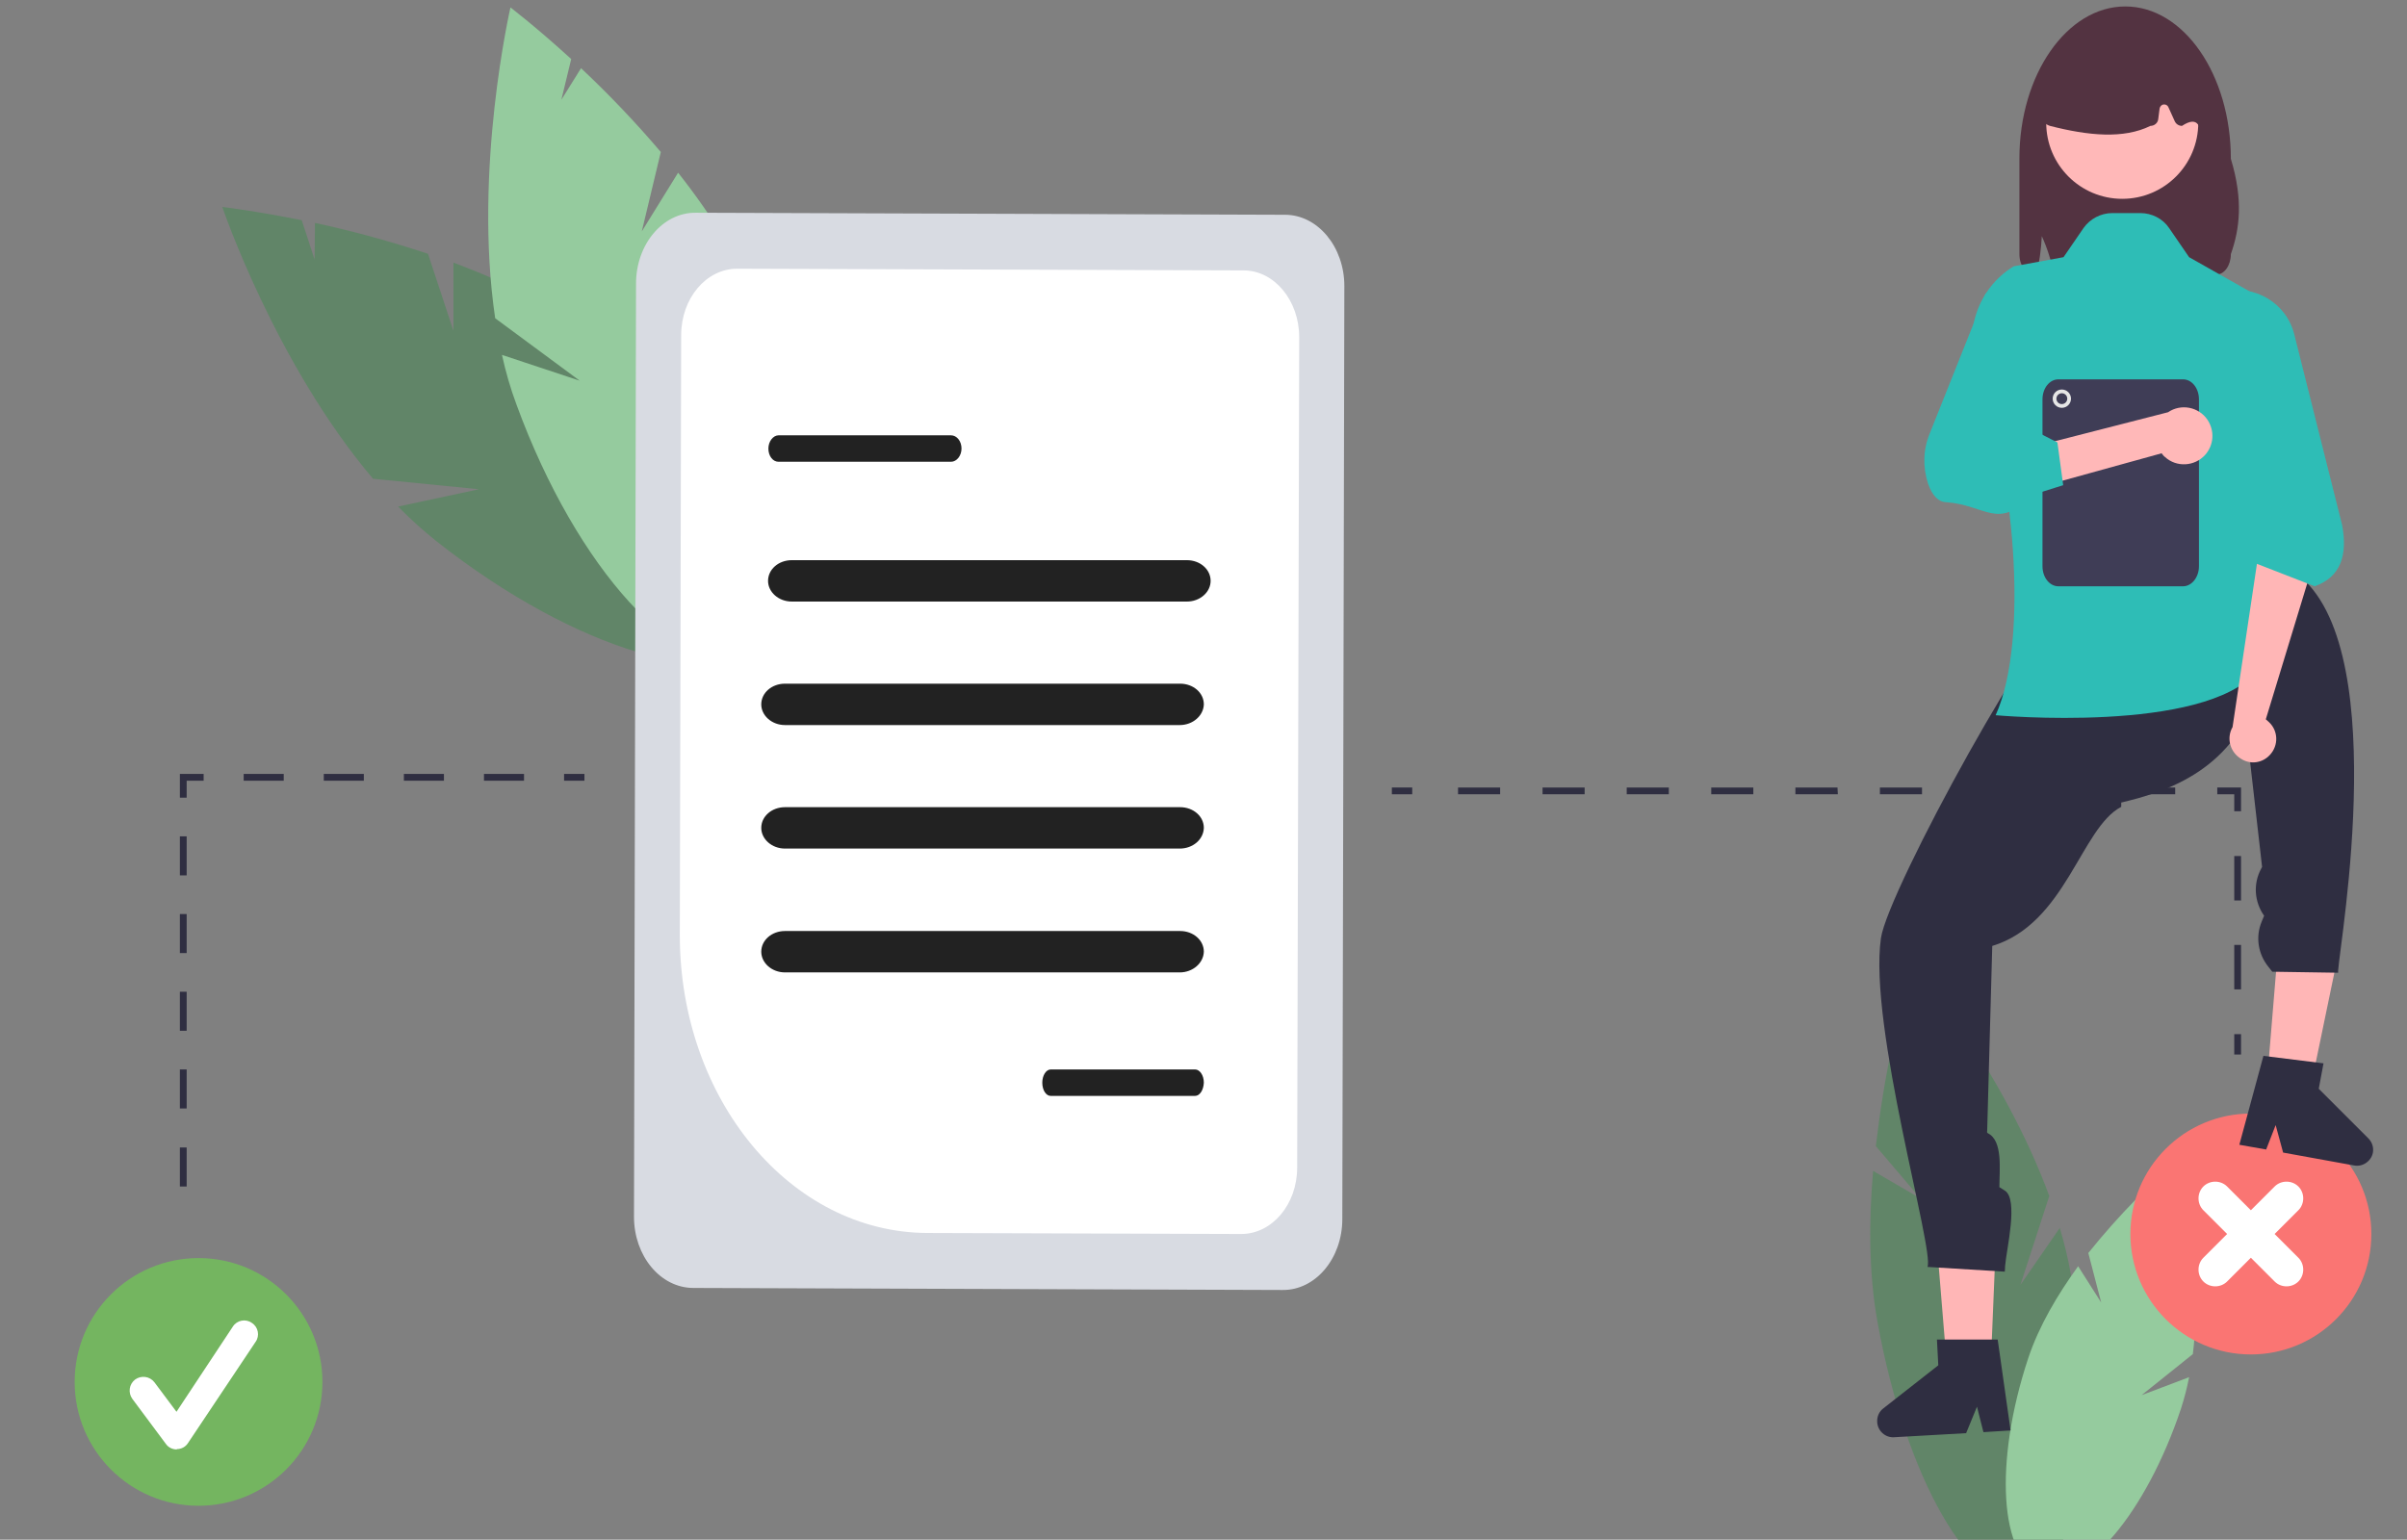<svg xmlns="http://www.w3.org/2000/svg" xmlns:xlink="http://www.w3.org/1999/xlink" id="Calque_1" x="0px" y="0px" viewBox="0 0 709.2 453.8" style="enable-background:new 0 0 709.2 453.8;" xml:space="preserve"><rect x="0" y="0" width="709.2" height="453.8" fill="#808080" stroke="none"/><style type="text/css">	.st0{fill:#533341;}	.st1{fill:#618568;}	.st2{fill:#95CB9E;}	.st3{fill:#D8DBE2;}	.st4{fill:#FFFFFF;}	.st5{fill:#222222;}	.st6{fill:#74B560;}	.st7{fill:#2F2E41;}	.st8{fill:#FA7573;}	.st9{fill:#FFB6B6;}	.st10{fill:#2EBDB6;}	.st11{fill:#FFB8B8;}	.st12{fill:#3F3D56;}	.st13{fill:#E6E6E6;}</style><path class="st0" d="M657.3,46.8c0-24.8-13.9-44.9-31.1-44.9C609,1.9,595,22,595,46.7c0,0,0,0.1,0,0.1v28.1c0,3.3,1.9,6,4.2,6h0.8 c0.9-3.6,1.4-7.4,1.6-11.3c1.6,3.5,2.8,7.3,3.6,11.3h47.9c2.3,0,4.2-2.7,4.2-6C659.9,67.5,661,59,657.3,46.8z"></path><path class="st1" d="M551.9,345.1c-1.3,14.7-1.3,30.3,1.3,44.6c8.3,45.9,27.8,80,43.6,76c15.7-4,21.7-44.4,13.3-90.4 c-0.8-4.6-1.9-9-3.2-13.4l-11.6,16.8l8.5-26.2c-13.6-37.1-40-68.8-40-68.8s-2.5,8-5.3,20.3l6.7,7.9l-7.5-4.5 c-2.2,10-3.8,20.2-5,30.4l13.1,15.4L551.9,345.1z"></path><path class="st2" d="M612.3,373.2c-6,8.3-11.5,17.5-14.7,27.1c-10.2,30.8-8.4,59.1,4,63.2s30.7-17.5,41-48.3c1-3.1,1.8-6.2,2.4-9.3 l-14,5.3l15.1-12.1c3.4-27.7-4-57.5-4-57.5s-4.5,3.7-10.8,9.9l1.9,7.5l-3.7-5.7c-5,5.1-9.7,10.4-14.2,16l3.8,14.6L612.3,373.2z"></path><g>	<path class="st1" d="M133.6,97.5l-7.5-22.7c-10.9-3.6-22.1-6.7-33.3-9.1l-0.1,10.8l-3.8-11.6c-14-2.8-23.4-3.9-23.4-3.9  s15.6,46.1,44.4,80.1l31.2,3.1l-23.8,5.1c3.6,3.7,7.4,7.1,11.4,10.3c40.8,32.2,84.7,45.2,98.1,28.9s-8.7-55.5-49.5-87.7  c-12.6-10-28.2-17.6-43.7-23.4L133.6,97.5z"></path>	<path class="st2" d="M189.1,68.2l5.6-23.4c-7.4-8.7-15.2-16.9-23.5-24.7l-5.8,9.3l2.9-12c-10.4-9.5-17.9-15.2-17.9-15.2  s-11,47.7-4.5,91.6l24.9,18.4l-22.9-7.6c1.1,5,2.5,9.9,4.3,14.7c17.7,48.4,48.2,81.8,68.2,74.6s21.9-52.3,4.2-100.7  c-5.5-15-14.7-29.5-24.8-42.3L189.1,68.2z"></path></g><path class="st3" d="M186.8,358.6l0.6-275c0-11.6,7.9-21,17.6-20.9l173.6,0.6c9.7,0,17.5,9.5,17.5,21l-0.6,275 c0,11.6-7.9,21-17.6,20.9l-173.6-0.6C194.6,379.6,186.8,370.2,186.8,358.6z"></path><path class="st4" d="M200.3,275.6l0.4-176.8c0-10.9,7.4-19.6,16.5-19.6l149.2,0.5c9.1,0,16.4,8.9,16.4,19.7l-0.6,244.7 c0,10.9-7.4,19.6-16.5,19.6l-92.4-0.3C232.9,363.3,200.3,324,200.3,275.6z"></path><path class="st5" d="M349.7,177.3H233.3c-3.9,0-7-2.8-7-6.1c0-3.4,3.1-6.1,7-6.1h116.4c3.9,0,7,2.7,7,6.1 C356.7,174.5,353.6,177.3,349.7,177.3C349.7,177.3,349.7,177.3,349.7,177.3z"></path><path class="st5" d="M347.6,213.7H231.3c-3.9,0-7-2.8-7-6.1c0-3.4,3.1-6.1,7-6.1h116.4c3.9,0,7,2.7,7,6.1 C354.6,210.9,351.5,213.7,347.6,213.7C347.6,213.7,347.6,213.7,347.6,213.7z"></path><path class="st5" d="M347.6,250.1H231.3c-3.9,0-7-2.8-7-6.1c0-3.4,3.1-6.1,7-6.1h116.4c3.9,0,7,2.7,7,6.1 C354.6,247.4,351.5,250.1,347.6,250.1C347.6,250.1,347.6,250.1,347.6,250.1z"></path><path class="st5" d="M347.6,286.6H231.3c-3.9,0-7-2.8-7-6.1c0-3.4,3.1-6.1,7-6.1h116.4c3.9,0,7,2.7,7,6.1 C354.6,283.8,351.5,286.6,347.6,286.6C347.6,286.6,347.6,286.6,347.6,286.6z"></path><path class="st5" d="M352.1,323h-42.5c-1.4,0-2.5-1.7-2.5-3.9c0-2.1,1.1-3.9,2.5-3.9h42.5c1.4,0,2.6,1.7,2.6,3.9 C354.6,321.3,353.5,323,352.1,323C352.1,323,352.1,323,352.1,323z"></path><path class="st5" d="M280.2,136.1h-50.8c-1.7,0-3-1.7-3-3.9c0-2.1,1.4-3.9,3-3.9h50.8c1.7,0,3.1,1.7,3.1,3.9 C283.3,134.3,281.9,136.1,280.2,136.1C280.3,136.1,280.3,136.1,280.2,136.1z"></path><circle class="st6" cx="58.5" cy="407.3" r="36.5"></circle><path class="st4" d="M52.1,427.2c-1.3,0-2.5-0.6-3.2-1.6l-9.9-13.3c-1.3-1.8-1-4.3,0.8-5.7c1.8-1.3,4.3-1,5.7,0.8l0,0l6.5,8.7 L68.6,391c1.2-1.9,3.8-2.4,5.6-1.1c1.9,1.2,2.4,3.8,1.1,5.6l0,0l-19.9,29.8c-0.7,1.1-1.9,1.8-3.3,1.8 C52.1,427.2,52.1,427.2,52.1,427.2z"></path><path class="st7" d="M55,349.7h-2v-11.5h2V349.7z M55,326.7h-2v-11.5h2V326.7z M55,303.8h-2v-11.5h2V303.8z M55,280.9h-2v-11.5h2 V280.9z M55,258h-2v-11.5h2V258z"></path><polygon class="st7" points="55,235.1 53,235.1 53,228.1 60,228.1 60,230.1 55,230.1 "></polygon><path class="st7" d="M154.4,230.1h-11.8v-2h11.8V230.1z M130.8,230.1H119v-2h11.8V230.1z M107.2,230.1H95.4v-2h11.8V230.1z  M83.6,230.1H71.8v-2h11.8V230.1z"></path><rect x="166.2" y="228.1" class="st7" width="6" height="2"></rect><rect x="658.3" y="304.8" class="st7" width="2" height="6"></rect><path class="st7" d="M660.3,291.6h-2v-13.1h2V291.6z M660.3,265.4h-2v-13.1h2V265.4z"></path><polygon class="st7" points="660.3,239.1 658.3,239.1 658.3,234.1 653.3,234.1 653.3,232.1 660.3,232.1 "></polygon><path class="st7" d="M640.9,234.1h-12.4v-2h12.4V234.1z M616,234.1h-12.4v-2H616V234.1z M591.2,234.1h-12.4v-2h12.4V234.1z  M566.3,234.1h-12.4v-2h12.4V234.1z M541.5,234.1H529v-2h12.4L541.5,234.1z M516.6,234.1h-12.4v-2h12.4V234.1z M491.7,234.1h-12.4 v-2h12.4V234.1z M466.9,234.1h-12.4v-2h12.4V234.1z M442,234.1h-12.4v-2H442L442,234.1z"></path><rect x="410.1" y="232.1" class="st7" width="6" height="2"></rect><circle class="st8" cx="663.2" cy="363.7" r="35.5"></circle><path class="st4" d="M670.2,363.7l7-7c1.9-1.9,1.9-5.1,0-7c-1.9-1.9-5.1-1.9-7,0l-7,7l-7-7c-1.9-1.9-5.1-1.9-7,0 c-1.9,1.9-1.9,5.1,0,7l7,7l-7,7c-1.9,1.9-1.9,5.1,0,7c1.9,1.9,5.1,1.9,7,0c0,0,0,0,0,0l7-7l7,7c1.9,1.9,5.1,1.9,7,0 c1.9-1.9,1.9-5.1,0-7c0,0,0,0,0,0L670.2,363.7z"></path><polygon class="st7" points="593,189.8 599,225.4 656,194.8 "></polygon><polygon class="st9" points="586.2,411.2 574.3,410.7 570.5,364.4 588.1,365.1 "></polygon><path class="st7" d="M587,278.8c21.7-6.6,26.1-34.8,38-41c0-14.9,0.6-61.2-14.3-60.3c-8.3,0.5-54.5,85-56.5,99 c-3.7,26,15.9,92.3,13.7,96.9l22.8,1.4l0.1-1.8c0.4-4.9,4-19.5-0.1-22.1l-1.6-1l0,0c0-5.1,1.1-13.7-3.4-15.9l0,0 c-0.2-0.1-0.3-0.4-0.2-0.6c0,0,0,0,0,0L587,278.8z"></path><path class="st7" d="M592.4,421.6l-8,0.5l-1.9-7.5l-3.2,7.8l-21.2,1.2c-2.6,0.2-4.9-1.9-5-4.5c-0.1-1.6,0.6-3.1,1.8-4l16.2-12.7 l-0.4-7.6l17.9,0L592.4,421.6z"></path><polygon class="st9" points="667.2,327.8 679.1,328.7 688.5,283.3 671,281.8 "></polygon><path class="st7" d="M661.6,212.5c-10.7,18.8-29.8,23.3-49.6,26.5c-8.6-12.2-21.8-29.1-9.1-37c7-4.4,68.1-40,77.5-29.5 c24.6,27.5,7,116.2,8.6,114.2l-19.5-0.3l-1.1-1.4c-3.1-3.8-3.9-8.9-2-13.4l0.7-1.7l0,0c-2.9-4.1-3.3-9.5-0.8-14l0.2-0.4L661.6,212.5 z"></path><path class="st7" d="M666.9,311.2l17.7,2.2l-1.4,7.5l14.6,14.6c1.9,1.9,1.9,4.9,0,6.7c-1.1,1.1-2.7,1.6-4.2,1.3l-20.9-3.8l-2.2-8.1 l-2.8,7.2l-7.9-1.4L666.9,311.2z"></path><path class="st10" d="M630.6,62.8h-8.2c-3.4,0-6.6,1.7-8.5,4.4l-5.9,8.6l-14.7,2.7c-10.6,6.5-15,19.6-10.6,31.2 c10.4,27.3,15.5,78.5,5.3,101.1c0,0,61.5,5.6,77-13s3-109,3-109l-23-13l-5.9-8.6C637.2,64.4,634,62.8,630.6,62.8z"></path><path class="st9" d="M668.8,222.5c2.6-2.8,2.5-7.1-0.3-9.7c-0.3-0.3-0.6-0.5-0.9-0.8l13.5-44.3l-15-9l-8.3,55.6 c-1.9,3.3-0.7,7.5,2.6,9.4C663.1,225.4,666.6,224.9,668.8,222.5L668.8,222.5z"></path><path class="st10" d="M682,172.8l-18-7l0.8-9L643.4,110c-4-8.7-0.1-19,8.6-23c1-0.4,2-0.8,3-1l0,0c9.3-2.3,18.7,3.3,21,12.6 l14.1,56.2C691.7,163.5,689.8,170,682,172.8z"></path><circle class="st11" cx="625.3" cy="36.2" r="22.4"></circle><path class="st0" d="M602.3,36.1c-0.4-0.5-0.6-1.2-0.5-1.8l2.7-18.5c0.1-0.8,0.6-1.4,1.3-1.7c13.5-6.3,27.3-6.3,40.8,0 c0.7,0.3,1.2,1.1,1.3,1.9l2.8,14.5c0.1,0.6-0.2,1.3-0.6,1.8c-0.4,0.5-1,10.9-1.7,10.9c0.5-6.2-0.8-9.2-5.5-6.1 c-0.9,0-1.7-0.5-2.1-1.3l-1.9-4.2c-0.3-0.7-1.1-1-1.8-0.7c-0.4,0.2-0.7,0.6-0.8,1.1l-0.4,3.1c-0.1,1.1-1.1,2-2.3,2 c-7.9,3.9-18.3,2.9-29.6,0C603.4,36.9,602.8,36.6,602.3,36.1z"></path><path class="st12" d="M643.2,172.8h-36.7c-2.6,0-4.7-2.6-4.7-5.9v-49.2c0-3.3,2.1-5.9,4.7-5.9h36.7c2.6,0,4.7,2.6,4.7,5.9v49.2 C647.9,170.1,645.8,172.8,643.2,172.8z"></path><circle class="st13" cx="607.5" cy="117.5" r="2.7"></circle><circle class="st12" cx="607.5" cy="117.5" r="1.6"></circle><path class="st11" d="M649.7,134.1c-3.1,3.4-8.4,3.7-11.8,0.6c-0.4-0.3-0.7-0.7-1-1.1l-32.9,9.1l-5-11l39.8-10.2 c3.8-2.6,9-1.6,11.6,2.2C652.6,127,652.3,131.2,649.7,134.1z"></path><path class="st10" d="M607.9,143l-9.2,2.9c-10,10.6-13.6,2.9-25.4,2.1c-2.2-0.1-4-2-5.2-5.4c-1.6-4.9-1.5-10.1,0.5-14.9L585,86.6 l6.9-5.6l9.6,11.5l-7.4,31.7l12.1,6.2L607.9,143z"></path></svg>